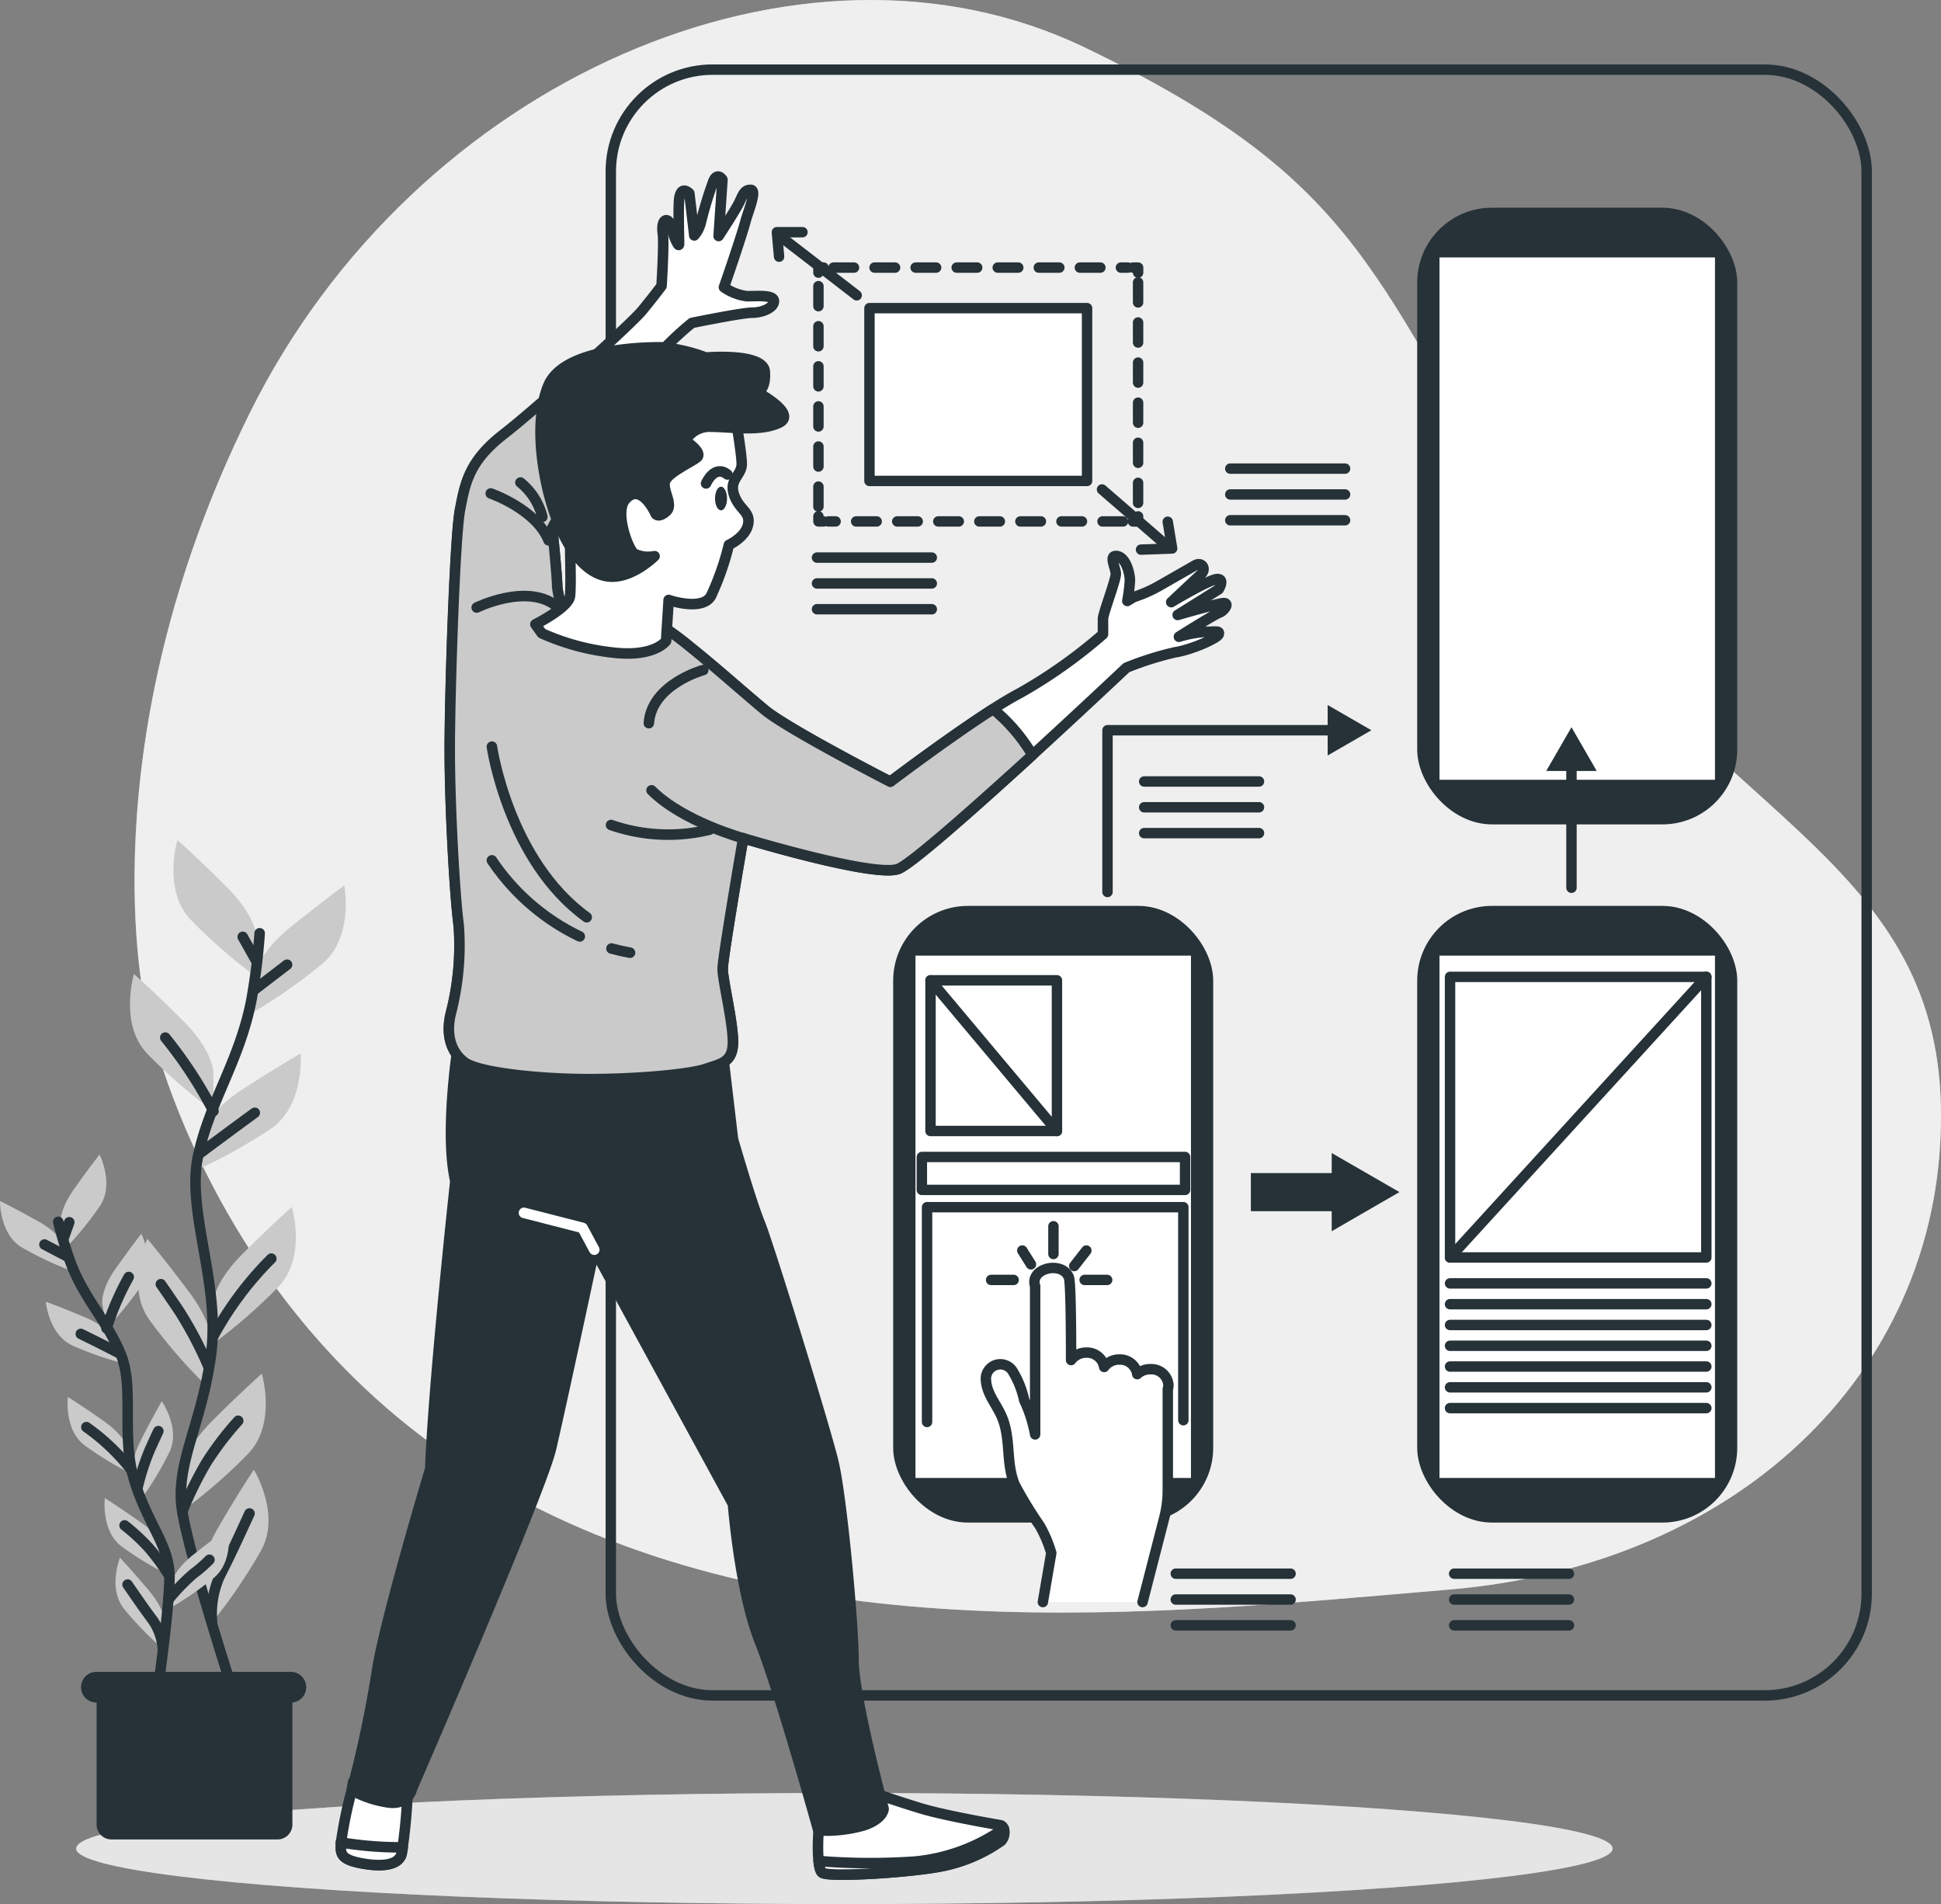 <svg xmlns="http://www.w3.org/2000/svg" width="190.689" height="187.037" viewBox="0 0 190.689 187.037">
  <rect x="0" y="0" width="190.689" height="187.037" fill="#808080" stroke="none"/>
  <g id="Interaction_Design-bro" data-name="Interaction Design-bro" transform="translate(-60.94 -62.436)">
    <g id="freepik--background-simple--inject-10" transform="translate(74.158 62.436)">
      <path id="Path_338" data-name="Path 338" d="M89.184,161.218s5.676,30.587,34.464,47.177,64.564,12.645,93.644,10.18S266,196.46,265.583,171.315s-23.52-29.021-39.731-55.241-16.556-35.6-44.41-48.986-65.795,3.21-82,35.908S89.184,161.218,89.184,161.218Z" transform="translate(-88.118 -62.436)" fill="#cacaca"/>
      <path id="Path_339" data-name="Path 339" d="M89.184,161.218s5.676,30.587,34.464,47.177,64.564,12.645,93.644,10.18S266,196.46,265.583,171.315s-23.52-29.021-39.731-55.241-16.556-35.6-44.41-48.986-65.795,3.21-82,35.908S89.184,161.218,89.184,161.218Z" transform="translate(-88.118 -62.436)" fill="#fff" opacity="0.7"/>
    </g>
    <g id="freepik--Floor--inject-10" transform="translate(68.42 238.559)">
      <ellipse id="Ellipse_2" data-name="Ellipse 2" cx="75.474" cy="5.457" rx="75.474" ry="5.457" transform="translate(0)" fill="#cacaca"/>
      <ellipse id="Ellipse_3" data-name="Ellipse 3" cx="75.474" cy="5.457" rx="75.474" ry="5.457" transform="translate(0)" fill="#fff" opacity="0.5"/>
    </g>
    <g id="freepik--Graphics--inject-10" transform="translate(120.947 69.276)">
      <rect id="Rectangle_62" data-name="Rectangle 62" width="123.38" height="159.697" rx="10" fill="none" stroke="#263238" stroke-linecap="round" stroke-linejoin="round" stroke-width="1.023"/>
      <path id="Path_340" data-name="Path 340" d="M290.306,166.73v.5h-.5" transform="translate(-238.504 -122.846)" fill="none" stroke="#263238" stroke-linecap="round" stroke-linejoin="round" stroke-width="1.023"/>
      <line id="Line_7" data-name="Line 7" x1="28.934" transform="translate(21.39 44.38)" fill="none" stroke="#263238" stroke-linecap="round" stroke-linejoin="round" stroke-width="1.023" stroke-dasharray="2.017 2.017"/>
      <path id="Path_341" data-name="Path 341" d="M226.761,167.226h-.5v-.5" transform="translate(-205.862 -122.846)" fill="none" stroke="#263238" stroke-linecap="round" stroke-linejoin="round" stroke-width="1.023"/>
      <line id="Line_8" data-name="Line 8" y1="22.504" transform="translate(20.398 20.422)" fill="none" stroke="#263238" stroke-linecap="round" stroke-linejoin="round" stroke-width="1.023" stroke-dasharray="1.969 1.969"/>
      <path id="Path_342" data-name="Path 342" d="M226.26,116.976v-.5h.5" transform="translate(-205.862 -97.035)" fill="none" stroke="#263238" stroke-linecap="round" stroke-linejoin="round" stroke-width="1.023"/>
      <line id="Line_9" data-name="Line 9" x2="28.938" transform="translate(21.877 19.445)" fill="none" stroke="#263238" stroke-linecap="round" stroke-linejoin="round" stroke-width="1.023" stroke-dasharray="2.017 2.017"/>
      <path id="Path_343" data-name="Path 343" d="M289.81,116.48h.5v.5" transform="translate(-238.504 -97.035)" fill="none" stroke="#263238" stroke-linecap="round" stroke-linejoin="round" stroke-width="1.023"/>
      <line id="Line_10" data-name="Line 10" y2="22.509" transform="translate(51.802 20.899)" fill="none" stroke="#263238" stroke-linecap="round" stroke-linejoin="round" stroke-width="1.023" stroke-dasharray="1.969 1.969"/>
      <rect id="Rectangle_63" data-name="Rectangle 63" width="21.376" height="16.974" transform="translate(25.412 23.428)" fill="#fff" stroke="#263238" stroke-linecap="round" stroke-linejoin="round" stroke-width="1.023"/>
      <line id="Line_11" data-name="Line 11" x1="7.334" y1="5.656" transform="translate(16.823 16.512)" fill="none" stroke="#263238" stroke-linecap="round" stroke-linejoin="round" stroke-width="1.023"/>
      <line id="Line_12" data-name="Line 12" x2="6.289" y2="5.447" transform="translate(48.257 41.239)" fill="none" stroke="#263238" stroke-linecap="round" stroke-linejoin="round" stroke-width="1.023"/>
      <path id="Path_344" data-name="Path 344" d="M218.084,111.737l-.214-2.407h2.514" transform="translate(-201.553 -93.363)" fill="none" stroke="#263238" stroke-linecap="round" stroke-linejoin="round" stroke-width="1.023"/>
      <path id="Path_345" data-name="Path 345" d="M294.046,167.81l.433,2.626-3.059.112" transform="translate(-239.331 -123.4)" fill="none" stroke="#263238" stroke-linecap="round" stroke-linejoin="round" stroke-width="1.023"/>
      <rect id="Rectangle_64" data-name="Rectangle 64" width="10.379" height="3.745" transform="translate(62.882 108.39)" fill="#263238"/>
      <path id="Path_346" data-name="Path 346" d="M336.593,299.147l-6.653-3.837v7.68Z" transform="translate(-259.116 -188.889)" fill="#263238"/>
      <rect id="Rectangle_65" data-name="Rectangle 65" width="30.612" height="59.745" rx="6.93" transform="translate(28.155 82.56)" fill="#263238" stroke="#263238" stroke-linecap="round" stroke-linejoin="round" stroke-width="0.829"/>
      <rect id="Rectangle_66" data-name="Rectangle 66" width="27.893" height="52.138" transform="translate(29.517 86.616)" fill="#fff" stroke="#263238" stroke-linecap="round" stroke-linejoin="round" stroke-width="0.829"/>
      <path id="Path_347" data-name="Path 347" d="M275.484,351.342l2.13-8.268a10.765,10.765,0,0,0,.35-2.728v-9.917a1.518,1.518,0,0,0,.063-.394,1.678,1.678,0,0,0-1.77-1.566,1.868,1.868,0,0,0-1.294.486,1.7,1.7,0,0,0-1.756-1.435,1.819,1.819,0,0,0-1.493.73,1.7,1.7,0,0,0-1.751-1.41,1.839,1.839,0,0,0-1.5.734c0-1.313,0-7.612-.219-8.127-.642-1.658-3.891-.9-3.312.861v14.566a13.443,13.443,0,0,0-1.075-3.361,9.09,9.09,0,0,0-1.089-2.772,1.421,1.421,0,0,0-2.665.846c.083,1.308,1.031,2.339,1.542,3.526.944,2.189.379,4.479,1.269,6.678a39.513,39.513,0,0,0,2.461,4.037,12.5,12.5,0,0,1,1.143,2.694l-.827,4.82" transform="translate(-223.244 -200.814)" fill="#fff" stroke="#263238" stroke-linecap="round" stroke-linejoin="round" stroke-width="1.023"/>
      <line id="Line_13" data-name="Line 13" y2="2.724" transform="translate(43.486 113.614)" fill="none" stroke="#263238" stroke-linecap="round" stroke-linejoin="round" stroke-width="1.023"/>
      <line id="Line_14" data-name="Line 14" x2="2.213" transform="translate(46.55 118.886)" fill="none" stroke="#263238" stroke-linecap="round" stroke-linejoin="round" stroke-width="1.023"/>
      <line id="Line_15" data-name="Line 15" x2="2.213" transform="translate(37.362 118.886)" fill="none" stroke="#263238" stroke-linecap="round" stroke-linejoin="round" stroke-width="1.023"/>
      <line id="Line_16" data-name="Line 16" x2="0.851" y2="1.357" transform="translate(40.426 115.997)" fill="none" stroke="#263238" stroke-linecap="round" stroke-linejoin="round" stroke-width="1.023"/>
      <line id="Line_17" data-name="Line 17" y1="1.527" x2="1.192" transform="translate(45.528 115.997)" fill="none" stroke="#263238" stroke-linecap="round" stroke-linejoin="round" stroke-width="1.023"/>
      <rect id="Rectangle_67" data-name="Rectangle 67" width="25.86" height="3.234" transform="translate(30.558 106.81)" fill="none" stroke="#263238" stroke-linecap="round" stroke-linejoin="round" stroke-width="1.023"/>
      <rect id="Rectangle_68" data-name="Rectangle 68" width="12.422" height="14.8" transform="translate(31.409 89.456)" fill="none" stroke="#263238" stroke-linecap="round" stroke-linejoin="round" stroke-width="1.023"/>
      <line id="Line_18" data-name="Line 18" x2="12.417" y2="14.8" transform="translate(31.409 89.456)" fill="none" stroke="#263238" stroke-linecap="round" stroke-linejoin="round" stroke-width="1.023"/>
      <path id="Path_348" data-name="Path 348" d="M248.2,327.348v-21.1h25.179v20.928" transform="translate(-217.131 -194.509)" fill="none" stroke="#263238" stroke-linecap="round" stroke-linejoin="round" stroke-width="1.023"/>
      <rect id="Rectangle_69" data-name="Rectangle 69" width="30.612" height="59.745" rx="6.93" transform="translate(79.637 82.56)" fill="#263238" stroke="#263238" stroke-linecap="round" stroke-linejoin="round" stroke-width="0.829"/>
      <rect id="Rectangle_70" data-name="Rectangle 70" width="27.893" height="52.138" transform="translate(80.999 86.616)" fill="#fff" stroke="#263238" stroke-linecap="round" stroke-linejoin="round" stroke-width="0.829"/>
      <rect id="Rectangle_71" data-name="Rectangle 71" width="25.179" height="27.562" transform="translate(82.448 89.116)" fill="none" stroke="#263238" stroke-linecap="round" stroke-linejoin="round" stroke-width="1.023"/>
      <line id="Line_19" data-name="Line 19" x2="25.179" transform="translate(82.448 119.227)" fill="none" stroke="#263238" stroke-linecap="round" stroke-linejoin="round" stroke-width="1.023"/>
      <line id="Line_20" data-name="Line 20" x2="25.179" transform="translate(82.448 121.269)" fill="none" stroke="#263238" stroke-linecap="round" stroke-linejoin="round" stroke-width="1.023"/>
      <line id="Line_21" data-name="Line 21" x2="25.179" transform="translate(82.448 123.312)" fill="none" stroke="#263238" stroke-linecap="round" stroke-linejoin="round" stroke-width="1.023"/>
      <line id="Line_22" data-name="Line 22" x2="25.179" transform="translate(82.448 125.355)" fill="none" stroke="#263238" stroke-linecap="round" stroke-linejoin="round" stroke-width="1.023"/>
      <line id="Line_23" data-name="Line 23" x2="25.179" transform="translate(82.448 127.393)" fill="none" stroke="#263238" stroke-linecap="round" stroke-linejoin="round" stroke-width="1.023"/>
      <line id="Line_24" data-name="Line 24" x2="25.179" transform="translate(82.448 129.435)" fill="none" stroke="#263238" stroke-linecap="round" stroke-linejoin="round" stroke-width="1.023"/>
      <line id="Line_25" data-name="Line 25" x2="25.179" transform="translate(82.448 131.478)" fill="none" stroke="#263238" stroke-linecap="round" stroke-linejoin="round" stroke-width="1.023"/>
      <line id="Line_26" data-name="Line 26" y1="27.562" x2="25.179" transform="translate(82.448 89.116)" fill="none" stroke="#263238" stroke-linecap="round" stroke-linejoin="round" stroke-width="1.023"/>
      <rect id="Rectangle_72" data-name="Rectangle 72" width="30.612" height="59.745" rx="6.93" transform="translate(79.637 13.978)" fill="#263238" stroke="#263238" stroke-linecap="round" stroke-linejoin="round" stroke-width="0.829"/>
      <rect id="Rectangle_73" data-name="Rectangle 73" width="27.893" height="52.138" transform="translate(80.999 18.034)" fill="#fff" stroke="#263238" stroke-linecap="round" stroke-linejoin="round" stroke-width="0.829"/>
      <path id="Path_349" data-name="Path 349" d="M284.65,225.809V209.92h22.358" transform="translate(-235.853 -145.03)" fill="none" stroke="#263238" stroke-linecap="round" stroke-linejoin="round" stroke-width="1.023"/>
      <path id="Path_350" data-name="Path 350" d="M329.12,209.781l4.295-2.48-4.295-2.48Z" transform="translate(-258.695 -142.41)" fill="#263238"/>
      <line id="Line_27" data-name="Line 27" y1="12.198" transform="translate(94.378 68.164)" fill="none" stroke="#263238" stroke-linecap="round" stroke-linejoin="round" stroke-width="1.023"/>
      <path id="Path_351" data-name="Path 351" d="M378.231,213.609l-2.48-4.3-2.48,4.3Z" transform="translate(-281.372 -144.716)" fill="#263238"/>
      <line id="Line_28" data-name="Line 28" x2="11.279" transform="translate(82.852 147.742)" fill="none" stroke="#263238" stroke-linecap="round" stroke-linejoin="round" stroke-width="1.023"/>
      <line id="Line_29" data-name="Line 29" x2="11.279" transform="translate(82.852 150.281)" fill="none" stroke="#263238" stroke-linecap="round" stroke-linejoin="round" stroke-width="1.023"/>
      <line id="Line_30" data-name="Line 30" x2="11.279" transform="translate(82.852 152.815)" fill="none" stroke="#263238" stroke-linecap="round" stroke-linejoin="round" stroke-width="1.023"/>
      <line id="Line_31" data-name="Line 31" x2="11.279" transform="translate(55.504 147.742)" fill="none" stroke="#263238" stroke-linecap="round" stroke-linejoin="round" stroke-width="1.023"/>
      <line id="Line_32" data-name="Line 32" x2="11.279" transform="translate(55.504 150.281)" fill="none" stroke="#263238" stroke-linecap="round" stroke-linejoin="round" stroke-width="1.023"/>
      <line id="Line_33" data-name="Line 33" x2="11.279" transform="translate(55.504 152.815)" fill="none" stroke="#263238" stroke-linecap="round" stroke-linejoin="round" stroke-width="1.023"/>
      <line id="Line_34" data-name="Line 34" x2="11.279" transform="translate(52.401 69.924)" fill="none" stroke="#263238" stroke-linecap="round" stroke-linejoin="round" stroke-width="1.023"/>
      <line id="Line_35" data-name="Line 35" x2="11.279" transform="translate(52.401 72.458)" fill="none" stroke="#263238" stroke-linecap="round" stroke-linejoin="round" stroke-width="1.023"/>
      <line id="Line_36" data-name="Line 36" x2="11.279" transform="translate(52.401 74.997)" fill="none" stroke="#263238" stroke-linecap="round" stroke-linejoin="round" stroke-width="1.023"/>
      <line id="Line_37" data-name="Line 37" x2="11.279" transform="translate(60.858 39.191)" fill="none" stroke="#263238" stroke-linecap="round" stroke-linejoin="round" stroke-width="1.023"/>
      <line id="Line_38" data-name="Line 38" x2="11.279" transform="translate(60.858 41.73)" fill="none" stroke="#263238" stroke-linecap="round" stroke-linejoin="round" stroke-width="1.023"/>
      <line id="Line_39" data-name="Line 39" x2="11.279" transform="translate(60.858 44.264)" fill="none" stroke="#263238" stroke-linecap="round" stroke-linejoin="round" stroke-width="1.023"/>
      <line id="Line_40" data-name="Line 40" x2="11.279" transform="translate(20.257 47.931)" fill="none" stroke="#263238" stroke-linecap="round" stroke-linejoin="round" stroke-width="1.023"/>
      <line id="Line_41" data-name="Line 41" x2="11.279" transform="translate(20.257 50.47)" fill="none" stroke="#263238" stroke-linecap="round" stroke-linejoin="round" stroke-width="1.023"/>
      <line id="Line_42" data-name="Line 42" x2="11.279" transform="translate(20.257 53.004)" fill="none" stroke="#263238" stroke-linecap="round" stroke-linejoin="round" stroke-width="1.023"/>
    </g>
    <g id="freepik--Plants--inject-10" transform="translate(60.94 144.954)">
      <path id="Path_352" data-name="Path 352" d="M104.178,241.779s0-2.1-2.947-5.048-4.864-4.63-4.864-4.63-1.459,4.864,1.26,7.782a51.7,51.7,0,0,0,6.527,5.681Z" transform="translate(-78.936 -232.1)" fill="#cacaca"/>
      <path id="Path_353" data-name="Path 353" d="M95.393,268.833s0-2.106-2.947-5.053-4.859-4.63-4.859-4.63-1.459,4.864,1.26,7.782a52.158,52.158,0,0,0,6.527,5.681Z" transform="translate(-74.426 -245.994)" fill="#cacaca"/>
      <path id="Path_354" data-name="Path 354" d="M112.039,250.1s.224-2.091,3.463-4.708,5.3-4.1,5.3-4.1.973,4.971-2.077,7.612a51.652,51.652,0,0,1-7.086,4.961Z" transform="translate(-86.981 -236.825)" fill="#cacaca"/>
      <path id="Path_355" data-name="Path 355" d="M101,283.045s.438-2.057,3.94-4.319,5.7-3.516,5.7-3.516.428,5.044-2.865,7.349a51.643,51.643,0,0,1-7.573,4.192Z" transform="translate(-81.105 -254.243)" fill="#cacaca"/>
      <path id="Path_356" data-name="Path 356" d="M103.83,315.893s0-2.106,2.947-5.053,4.864-4.63,4.864-4.63,1.459,4.864-1.26,7.782a51.943,51.943,0,0,1-6.527,5.686Z" transform="translate(-82.97 -270.166)" fill="#cacaca"/>
      <path id="Path_357" data-name="Path 357" d="M96.08,323.32s.3-2.082-2.2-5.418-4.134-5.272-4.134-5.272-2.145,4.586.146,7.889a51.233,51.233,0,0,0,5.652,6.551Z" transform="translate(-75.268 -273.463)" fill="#cacaca"/>
      <path id="Path_358" data-name="Path 358" d="M97.76,349.563s0-2.106,2.947-5.053,4.864-4.63,4.864-4.63,1.459,4.839-1.265,7.782a51.451,51.451,0,0,1-6.522,5.681Z" transform="translate(-79.852 -287.46)" fill="#cacaca"/>
      <path id="Path_359" data-name="Path 359" d="M101.736,370.622s-.53-2.038,1.556-5.647,3.512-5.705,3.512-5.705,2.651,4.309.754,7.85a51.68,51.68,0,0,1-4.864,7.149Z" transform="translate(-81.864 -297.419)" fill="#cacaca"/>
      <path id="Path_360" data-name="Path 360" d="M105.216,250.93a60.518,60.518,0,0,1-.807,6.532c-1.167,6.016-4.076,9.9-5.243,15.335s2.179,12.441,1.284,19.42-3.614,10.865-2.835,15.525,4.864,17.276,4.864,17.276" transform="translate(-79.706 -241.772)" fill="none" stroke="#263238" stroke-linecap="round" stroke-linejoin="round" stroke-width="1.035"/>
      <line id="Line_43" data-name="Line 43" y1="2.437" x2="3.176" transform="translate(25.028 12.242)" fill="none" stroke="#263238" stroke-linecap="round" stroke-linejoin="round" stroke-width="1.035"/>
      <line id="Line_44" data-name="Line 44" x1="1.328" y1="2.364" transform="translate(23.846 9.508)" fill="none" stroke="#263238" stroke-linecap="round" stroke-linejoin="round" stroke-width="1.035"/>
      <path id="Path_361" data-name="Path 361" d="M101.31,291.168s2.66-1.994,5.394-3.988" transform="translate(-81.675 -260.391)" fill="none" stroke="#263238" stroke-linecap="round" stroke-linejoin="round" stroke-width="1.035"/>
      <path id="Path_362" data-name="Path 362" d="M99.057,279.222A42.484,42.484,0,0,0,94.33,272" transform="translate(-78.09 -252.594)" fill="none" stroke="#263238" stroke-linecap="round" stroke-linejoin="round" stroke-width="1.035"/>
      <path id="Path_363" data-name="Path 363" d="M104.05,324.247a32.785,32.785,0,0,1,5.686-7.607" transform="translate(-83.083 -275.523)" fill="none" stroke="#263238" stroke-linecap="round" stroke-linejoin="round" stroke-width="1.035"/>
      <path id="Path_364" data-name="Path 364" d="M98.084,329.849a37.379,37.379,0,0,0-2.884-5.467c-1.547-2.286-1.77-2.583-1.77-2.583" transform="translate(-77.628 -278.173)" fill="none" stroke="#263238" stroke-linecap="round" stroke-linejoin="round" stroke-width="1.035"/>
      <path id="Path_365" data-name="Path 365" d="M97.76,358.315a35.6,35.6,0,0,1,2.393-4.864,30.891,30.891,0,0,1,3.1-4.061" transform="translate(-79.852 -292.345)" fill="none" stroke="#263238" stroke-linecap="round" stroke-linejoin="round" stroke-width="1.035"/>
      <path id="Path_366" data-name="Path 366" d="M103.736,378.825a9.032,9.032,0,0,1,.793-4.659c1.109-2.145,2.364-4.946,2.884-6.055" transform="translate(-82.9 -301.96)" fill="none" stroke="#263238" stroke-linecap="round" stroke-linejoin="round" stroke-width="1.035"/>
      <path id="Path_367" data-name="Path 367" d="M73.157,302.536s-.229-1.318,1.3-3.487,2.534-3.429,2.534-3.429,1.459,2.879.054,5.024a32.769,32.769,0,0,1-3.482,4.27Z" transform="translate(-67.209 -264.726)" fill="#cacaca"/>
      <path id="Path_368" data-name="Path 368" d="M81.6,318.536s-.224-1.323,1.3-3.487,2.529-3.429,2.529-3.429,1.459,2.874.054,5.019a32.936,32.936,0,0,1-3.473,4.27Z" transform="translate(-71.545 -272.945)" fill="#cacaca"/>
      <path id="Path_369" data-name="Path 369" d="M67.394,309.586s-.37-1.289-2.685-2.583-3.769-2-3.769-2-.058,3.22,2.13,4.547a32.792,32.792,0,0,0,4.98,2.339Z" transform="translate(-60.94 -269.544)" fill="#cacaca"/>
      <path id="Path_370" data-name="Path 370" d="M77.067,329.207s-.486-1.245-2.918-2.286-3.959-1.581-3.959-1.581.282,3.205,2.6,4.295a33.22,33.22,0,0,0,5.2,1.809Z" transform="translate(-65.691 -279.992)" fill="#cacaca"/>
      <path id="Path_371" data-name="Path 371" d="M80.56,349.8s-.229-1.318-2.4-2.845-3.536-2.378-3.536-2.378-.4,3.2,1.634,4.747a32.989,32.989,0,0,0,4.708,2.855Z" transform="translate(-67.954 -289.874)" fill="#cacaca"/>
      <path id="Path_372" data-name="Path 372" d="M87.769,352.833s-.409-1.284.793-3.638,2.018-3.755,2.018-3.755,1.843,2.641.768,4.966a33.01,33.01,0,0,1-2.835,4.718Z" transform="translate(-74.686 -290.316)" fill="#cacaca"/>
      <path id="Path_373" data-name="Path 373" d="M95.168,376.664s.151-1.333,2.228-2.981,3.4-2.573,3.4-2.573.584,3.166-1.362,4.83a33.072,33.072,0,0,1-4.538,3.118Z" transform="translate(-78.383 -303.501)" fill="#cacaca"/>
      <path id="Path_374" data-name="Path 374" d="M88.02,370.243s-.229-1.323-2.393-2.85S82.087,365,82.087,365s-.4,3.2,1.639,4.747a32.7,32.7,0,0,0,4.708,2.855Z" transform="translate(-71.785 -300.363)" fill="#cacaca"/>
      <path id="Path_375" data-name="Path 375" d="M89.138,383.6s.117-1.337-1.6-3.361-2.821-3.2-2.821-3.2-1.2,2.991.384,5.009A33.18,33.18,0,0,0,88.934,386Z" transform="translate(-72.932 -306.547)" fill="#cacaca"/>
      <path id="Path_376" data-name="Path 376" d="M72.7,309.21a39.564,39.564,0,0,0,1.216,4.008c1.386,3.648,3.633,5.768,4.951,9.051s0,8.035,1.3,12.315,3.448,6.42,3.463,9.426-1.167,11.361-1.167,11.361" transform="translate(-66.98 -271.707)" fill="none" stroke="#263238" stroke-linecap="round" stroke-linejoin="round" stroke-width="1.035"/>
      <line id="Line_45" data-name="Line 45" x1="2.257" y1="1.182" transform="translate(4.368 39.731)" fill="none" stroke="#263238" stroke-linecap="round" stroke-linejoin="round" stroke-width="1.035"/>
      <line id="Line_46" data-name="Line 46" y1="1.629" x2="0.579" transform="translate(6.226 37.542)" fill="none" stroke="#263238" stroke-linecap="round" stroke-linejoin="round" stroke-width="1.035"/>
      <path id="Path_377" data-name="Path 377" d="M81.073,333.756s-1.882-.973-3.813-1.916" transform="translate(-69.322 -283.33)" fill="none" stroke="#263238" stroke-linecap="round" stroke-linejoin="round" stroke-width="1.035"/>
      <path id="Path_378" data-name="Path 378" d="M82.46,325.394a27.2,27.2,0,0,1,2.179-5.044" transform="translate(-71.993 -277.429)" fill="none" stroke="#263238" stroke-linecap="round" stroke-linejoin="round" stroke-width="1.035"/>
      <path id="Path_379" data-name="Path 379" d="M82.767,354.824a20.846,20.846,0,0,0-4.377-4.154" transform="translate(-69.903 -293.002)" fill="none" stroke="#263238" stroke-linecap="round" stroke-linejoin="round" stroke-width="1.035"/>
      <path id="Path_380" data-name="Path 380" d="M88.72,357.034a23.516,23.516,0,0,1,1.211-3.74c.725-1.6.832-1.814.832-1.814" transform="translate(-75.209 -293.418)" fill="none" stroke="#263238" stroke-linecap="round" stroke-linejoin="round" stroke-width="1.035"/>
      <path id="Path_381" data-name="Path 381" d="M95,381.346a19.889,19.889,0,0,1,2.432-2.519,12.825,12.825,0,0,0,1.576-1.367" transform="translate(-78.434 -306.763)" fill="none" stroke="#263238" stroke-linecap="round" stroke-linejoin="round" stroke-width="1.035"/>
      <path id="Path_382" data-name="Path 382" d="M90.521,375.5a22.289,22.289,0,0,0-2.023-2.772,19.453,19.453,0,0,0-2.388-2.213" transform="translate(-73.868 -303.193)" fill="none" stroke="#263238" stroke-linecap="round" stroke-linejoin="round" stroke-width="1.035"/>
      <path id="Path_383" data-name="Path 383" d="M90.178,388.793a5.768,5.768,0,0,0-1-2.84c-.929-1.221-2.023-2.845-2.466-3.482" transform="translate(-74.176 -309.336)" fill="none" stroke="#263238" stroke-linecap="round" stroke-linejoin="round" stroke-width="1.035"/>
      <path id="Path_384" data-name="Path 384" d="M80.41,401.13H99.665v14.5a1.459,1.459,0,0,1-1.459,1.459H81.889a1.459,1.459,0,0,1-1.459-1.459v-14.5Z" transform="translate(-70.94 -318.92)" fill="#263238"/>
      <path id="Path_385" data-name="Path 385" d="M97.922,403.11h-19.1A1.508,1.508,0,0,1,77.31,401.6h0a1.508,1.508,0,0,1,1.508-1.508h19.1A1.508,1.508,0,0,1,99.43,401.6h0a1.508,1.508,0,0,1-1.508,1.513Z" transform="translate(-69.348 -318.386)" fill="#263238"/>
    </g>
    <g id="freepik--Character--inject-10" transform="translate(94.417 79.778)">
      <path id="Path_386" data-name="Path 386" d="M130.886,423.137a42,42,0,0,0-1.046,5.044c0,1.017-.253,1.7,1.945,2.121s3.648.17,3.988-.846a51.451,51.451,0,0,0,.593-6.114l-5.35-1.021Z" transform="translate(-129.802 -264.628)" fill="#fff" stroke="#263238" stroke-linecap="round" stroke-linejoin="round" stroke-width="1.035"/>
      <path id="Path_387" data-name="Path 387" d="M135.719,435.736a4.194,4.194,0,0,0,.146-.71,35.991,35.991,0,0,1-6.089-.486c0,.973-.19,1.629,1.945,2.038S135.393,436.753,135.719,435.736Z" transform="translate(-129.771 -270.905)" fill="#fff" stroke="#263238" stroke-linecap="round" stroke-linejoin="round" stroke-width="1.035"/>
      <path id="Path_388" data-name="Path 388" d="M231.947,424.78s1.7.593,4.163,1.357,7.485,1.615,7.971,1.7.486,1.1.083,1.532a15.021,15.021,0,0,1-5.262,2.373c-2.631.676-11.551,1.274-12.315.768-.637-.428-.423-4.586-.17-5.52S231.947,424.78,231.947,424.78Z" transform="translate(-179.284 -265.892)" fill="#fff" stroke="#263238" stroke-linecap="round" stroke-linejoin="round" stroke-width="1.035"/>
      <path id="Path_389" data-name="Path 389" d="M244.247,432.952a1.269,1.269,0,0,0,.253-1.192,18.141,18.141,0,0,1-8.657,3.229,62.568,62.568,0,0,1-9.533-.049c.063.584.175,1.026.36,1.153.764.486,9.679-.088,12.315-.768A15.356,15.356,0,0,0,244.247,432.952Z" transform="translate(-179.357 -269.477)" fill="#fff" stroke="#263238" stroke-linecap="round" stroke-linejoin="round" stroke-width="1.035"/>
      <path id="Path_390" data-name="Path 390" d="M142.505,272.57s-1.459,8.881-.331,13.813c0,0-2.135,19.561-2.466,28.277,0,0-4.6,15.291-5.262,20.058A117.41,117.41,0,0,1,132,346.22a10.413,10.413,0,0,0,3.288,1.153c2.305.486,2.631-1.318,2.631-1.318s12.645-29.1,13.647-33.374,4.265-19.557,4.265-19.557l13.618,24.989s.661,8.55,2.631,13.482,5.754,18.574,5.754,18.574a13.617,13.617,0,0,0,4.44-.486c1.975-.657,1.975-1.644,1.975-1.644s-2.962-11.016-2.962-14.63-1.148-15.948-1.97-19.4-6.415-21.536-7.237-23.511-2.631-8.22-2.631-8.22l-1.148-9.7S154.178,276.519,142.505,272.57Z" transform="translate(-130.916 -187.711)" fill="#263238" stroke="#263238" stroke-linecap="round" stroke-linejoin="round" stroke-width="1.035"/>
      <path id="Path_391" data-name="Path 391" d="M163.017,141.051a8.527,8.527,0,0,1-.759-2.646c0-1.007-.486-5.793-.486-5.793s7.3-13.214,9.314-15.734a30.9,30.9,0,0,1,4.406-4.406s4.912-1.007,5.919-1.007,2.14-.486,2.14-1.133-1.639-.486-2.646-.486a5.034,5.034,0,0,1-2.266-.88s1.639-4.693,2.14-6.546c.268-.973,1.133-3.02.486-3.02s-.754.486-1.133,1.26-2.014,3.273-2.014,3.273l.375-5.54s-.486-.754-.88.126a37.888,37.888,0,0,0-1.26,4.154,3.04,3.04,0,0,1-.627,1.2l-.486-4.129s-.856-.91-1.007.666c-.083.875,0,3.779,0,4.28s-.486-.715-.486-.715-.3-1.367-.627-1.551-.627.253-.486,1.26-.126,5.16-.126,5.16-.754,1.007-1.887,2.393S160.405,120.8,157,123.445s-3.774,4.786-4.28,7.427-1.007,18-1.007,23.545.486,14.348.88,17.246a26.493,26.493,0,0,1-.788,8.667c-.486,2.033,0,3.774,1.386,4.781s7.3,1.639,12.208,1.639,9.946-.486,11.459-1.007,2.67-.637,2.67-2.646-1.007-6.041-1.007-7.174,2.018-12.84,2.018-12.84,12.84,3.891,15.233,3.02,22.407-19.766,22.407-19.766a31.279,31.279,0,0,1,4.786-1.513c1.639-.253,4.154-1.381,4.28-1.761s-.253-.253-1.26-.253a11.867,11.867,0,0,0-2.646.486s3.439-2.179,4.032-2.393c.409-.151,1.114-1.08.126-.88-1.24.248-4.28,1.133-4.28,1.133l4.027-2.519s.627-1.007-.126-1.007-4.533,2.266-4.533,2.266l2.918-2.733c.569-.525.092-1.269-.579-.88l-3.4,1.945a13.182,13.182,0,0,1-2.626,1.172l-.627.379a16.639,16.639,0,0,0,.253-2.014c0-.632-.379-2.266-1.26-2.393s-.126,1.133-.126,1.761-1.26,3.891-1.26,4.406v1.513a49.485,49.485,0,0,1-8.181,5.793c-3.9,2.018-12.718,8.686-12.718,8.686s-10.068-5.165-12.334-7.052-4.786-4.154-7.3-6.167a31.244,31.244,0,0,0-4.154-2.918Z" transform="translate(-140.995 -98.092)" fill="#fff" stroke="#263238" stroke-linecap="round" stroke-linejoin="round" stroke-width="1.035"/>
      <path id="Path_392" data-name="Path 392" d="M205.087,171.621c-4.275,2.733-10.1,7.14-10.1,7.14s-10.068-5.165-12.334-7.052-4.786-4.154-7.3-6.167a31.242,31.242,0,0,0-4.154-2.918l-8.181-.374a8.527,8.527,0,0,1-.759-2.646c0-1.007-.486-5.793-.486-5.793s3.769-6.809,6.639-11.6l-.229-.233a10.768,10.768,0,0,0-5.063-2.578c-2.373,2.106-4.732,4.134-6.133,5.224-3.4,2.641-3.774,4.786-4.28,7.427s-1.007,18-1.007,23.545.486,14.348.88,17.246a26.747,26.747,0,0,1-.783,8.706c-.486,2.033,0,3.774,1.386,4.781s7.3,1.639,12.208,1.639,9.946-.486,11.459-1.007,2.67-.637,2.67-2.646-1.007-6.041-1.007-7.174,2.018-12.84,2.018-12.84,12.84,3.891,15.233,3.02c1.274-.486,7.587-6.08,13.185-11.186A17.207,17.207,0,0,0,205.087,171.621Z" transform="translate(-140.995 -119.309)" fill="#cacaca" stroke="#263238" stroke-linecap="round" stroke-linejoin="round" stroke-width="1.035"/>
      <path id="Path_393" data-name="Path 393" d="M197.35,197.76s-5.068,1.381-5.35,5.219" transform="translate(-161.734 -149.285)" fill="none" stroke="#263238" stroke-linecap="round" stroke-linejoin="round" stroke-width="1.035"/>
      <path id="Path_394" data-name="Path 394" d="M201.523,226.758s-5.9-1.624-8.973-4.7" transform="translate(-162.017 -161.767)" fill="none" stroke="#263238" stroke-linecap="round" stroke-linejoin="round" stroke-width="1.035"/>
      <path id="Path_395" data-name="Path 395" d="M194.044,229.517a17.16,17.16,0,0,1-9.674-.457" transform="translate(-157.815 -165.362)" fill="none" stroke="#263238" stroke-linecap="round" stroke-linejoin="round" stroke-width="1.035"/>
      <path id="Path_396" data-name="Path 396" d="M160.3,213.23s1.6,11.186,9.314,16.76" transform="translate(-145.452 -157.231)" fill="none" stroke="#263238" stroke-linecap="round" stroke-linejoin="round" stroke-width="1.035"/>
      <path id="Path_397" data-name="Path 397" d="M184.45,254c.589.16,1.2.3,1.824.413" transform="translate(-157.856 -178.172)" fill="none" stroke="#263238" stroke-linecap="round" stroke-linejoin="round" stroke-width="1.035"/>
      <path id="Path_398" data-name="Path 398" d="M160.3,236.2a21.643,21.643,0,0,0,8.633,7.471" transform="translate(-145.452 -169.03)" fill="none" stroke="#263238" stroke-linecap="round" stroke-linejoin="round" stroke-width="1.035"/>
      <path id="Path_399" data-name="Path 399" d="M157.23,183.948s4.912-2.432,7.83-.156" transform="translate(-143.875 -141.612)" fill="none" stroke="#263238" stroke-linecap="round" stroke-linejoin="round" stroke-width="1.035"/>
      <path id="Path_400" data-name="Path 400" d="M160.07,162.1s4.455,1.537,5.681,4.606" transform="translate(-145.334 -130.969)" fill="none" stroke="#263238" stroke-linecap="round" stroke-linejoin="round" stroke-width="1.035"/>
      <path id="Path_401" data-name="Path 401" d="M166.07,159.89a6.274,6.274,0,0,1,2.15,3.375" transform="translate(-148.416 -129.834)" fill="none" stroke="#263238" stroke-linecap="round" stroke-linejoin="round" stroke-width="1.035"/>
      <path id="Path_402" data-name="Path 402" d="M188.6,142.227s.759,4.28.759,5.413-1.26,1.513-.759,3.02,1.639,1.639,1.386,2.918-1.887,2.014-1.887,2.014a26.635,26.635,0,0,1-1.765,5.034c-.885,1.508-4.154.379-4.154.379l-.253,4.027s-1.133,1.639-5.287,1.133a23.048,23.048,0,0,1-6.921-1.887l-.632-.88s3.273-1.639,3.4-2.772,0-3.774,0-7.553-1.133-11.079,5.034-12.966S188.6,142.227,188.6,142.227Z" transform="translate(-149.967 -119.413)" fill="#fff" stroke="#263238" stroke-linecap="round" stroke-linejoin="round" stroke-width="1.035"/>
      <path id="Path_403" data-name="Path 403" d="M181.447,148.956s-1.42-3.259-3.011-1.4c-1.031,1.211.253,4.786.88,5.287a3.156,3.156,0,0,0,2.014.253s-2.014,2.014-4.154,2.014-4.027-2.014-5.413-5.54-2.393-9.567-.88-13.219,9.319-3.774,11.079-3.774a16.044,16.044,0,0,1,4.406,1.007s5.666-.486,5.793,1.386-.759,2.014-.759,2.014,4.032,2.14,2.14,3.02-4.781.379-6.673.379a2.7,2.7,0,0,0-2.514,1.381s1.761,1.133,1.133,1.639-2.918,1.508-3.147,2.393.88,2.266.122,2.918S181.447,148.956,181.447,148.956Z" transform="translate(-150.501 -115.806)" fill="#263238" stroke="#263238" stroke-linecap="round" stroke-linejoin="round" stroke-width="1.035"/>
      <path id="Path_404" data-name="Path 404" d="M206.552,161.892c0,.642-.267,1.162-.593,1.162s-.589-.52-.589-1.162.267-1.162.589-1.162S206.552,161.25,206.552,161.892Z" transform="translate(-168.602 -130.265)" fill="#263238"/>
      <path id="Path_405" data-name="Path 405" d="M203.56,158.824s.812-1.9,2.1-.88" transform="translate(-167.672 -128.68)" fill="none" stroke="#263238" stroke-linecap="round" stroke-linejoin="round" stroke-width="1.035"/>
      <path id="Path_406" data-name="Path 406" d="M173.686,311.009l-1.153-2.14-5.754-1.479" transform="translate(-148.78 -205.596)" fill="none" stroke="#fff" stroke-linecap="round" stroke-linejoin="round" stroke-width="1.035"/>
    </g>
  </g>
</svg>
